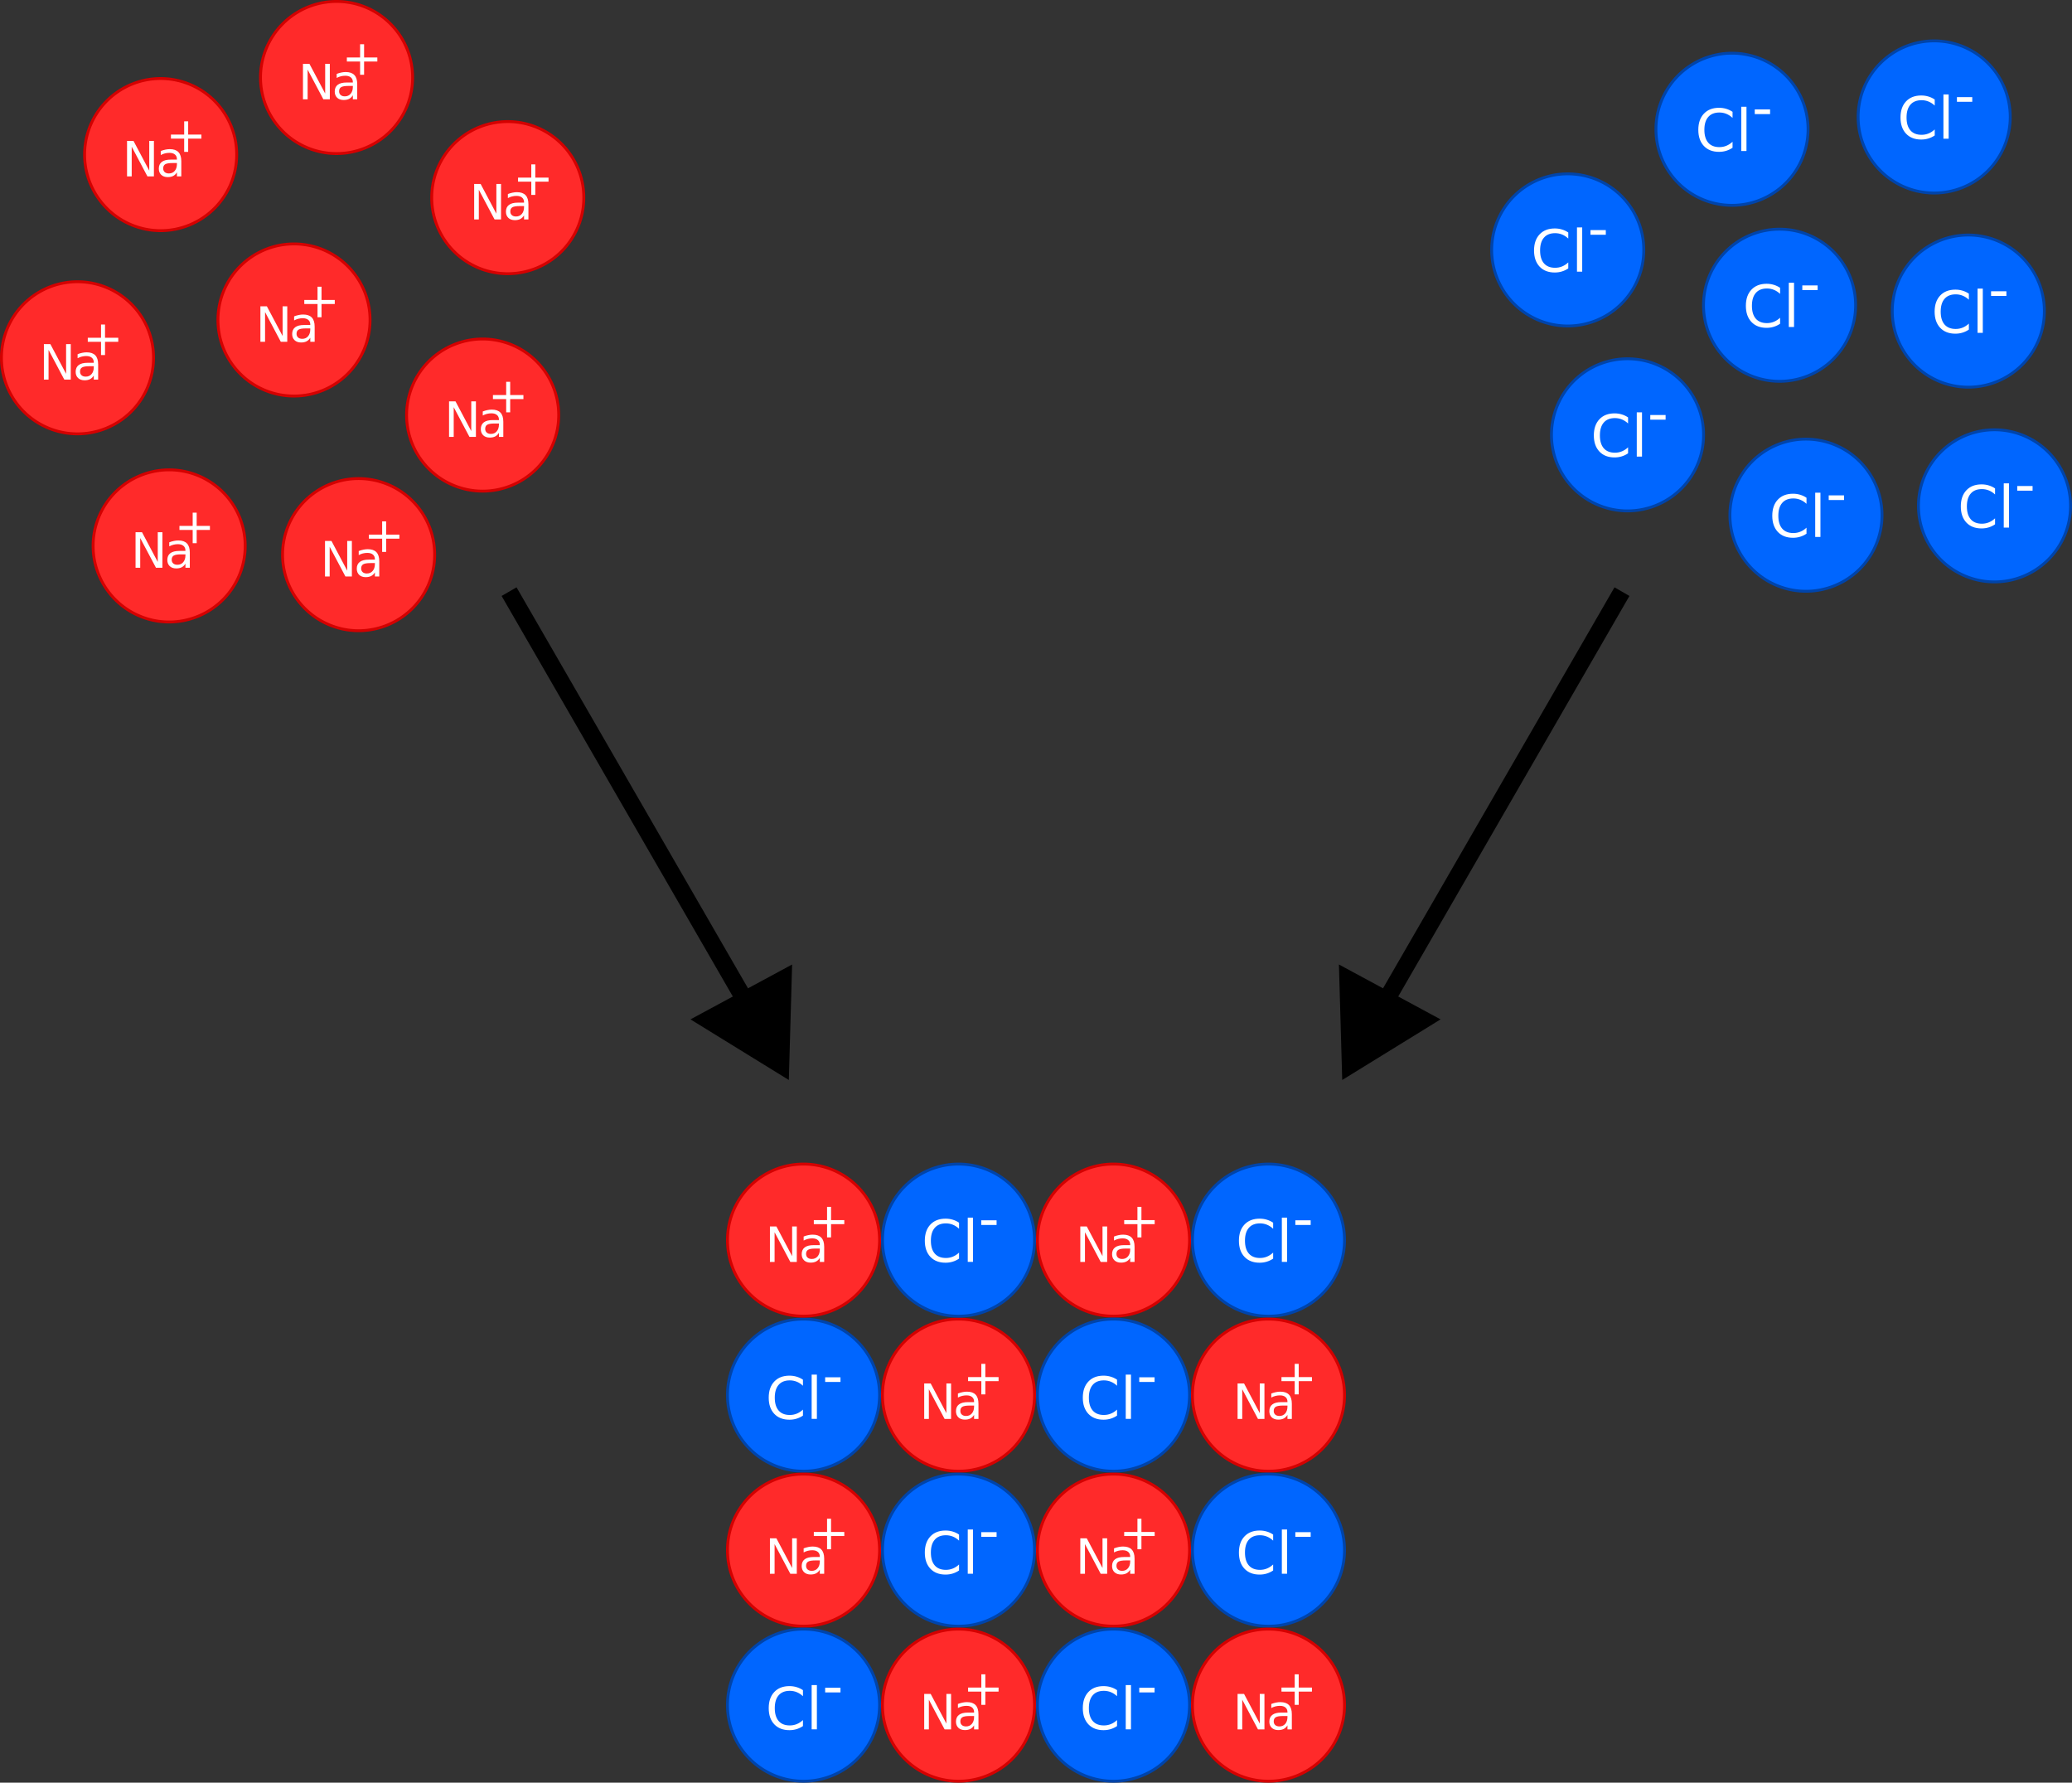 <?xml version="1.0" encoding="UTF-8" standalone="no"?>
<svg
   xmlns:dc="http://purl.org/dc/elements/1.1/"
   xmlns:cc="http://creativecommons.org/ns#"
   xmlns:rdf="http://www.w3.org/1999/02/22-rdf-syntax-ns#"
   xmlns:svg="http://www.w3.org/2000/svg"
   xmlns="http://www.w3.org/2000/svg"
   xmlns:sodipodi="http://sodipodi.sourceforge.net/DTD/sodipodi-0.dtd"
   xmlns:inkscape="http://www.inkscape.org/namespaces/inkscape"
   inkscape:version="1.0 (6e3e5246a0, 2020-05-07)"
   sodipodi:docname="sodiumchlorideformationfromions.svg"
   id="svg13492"
   version="1.1"
   viewBox="0 0 720.584 619.871"
   height="619.871mm"
   width="720.584mm">
  <rect x="0" y="0" width="720.584" height="619.871" fill="#333333" stroke="none"/>
  <defs
     id="defs13486" />
  <sodipodi:namedview
     inkscape:snap-global="false"
     fit-margin-bottom="0"
     fit-margin-right="0"
     fit-margin-left="0"
     fit-margin-top="0"
     inkscape:window-maximized="1"
     inkscape:window-y="27"
     inkscape:window-x="0"
     inkscape:window-height="672"
     inkscape:window-width="1366"
     showgrid="false"
     inkscape:document-rotation="0"
     inkscape:current-layer="layer1"
     inkscape:document-units="mm"
     inkscape:cy="779.49903"
     inkscape:cx="1822.334"
     inkscape:zoom="0.24748737"
     inkscape:pageshadow="2"
     inkscape:pageopacity="0.0"
     borderopacity="1.0"
     bordercolor="#666666"
     pagecolor="#ffffff"
     id="base" />
  <g
     transform="translate(775.946,52.422)"
     id="layer1"
     inkscape:groupmode="layer"
     inkscape:label="Layer 1">
    <g
       transform="translate(-595.584,9.113)"
       id="g830">
      <path
         id="circle14469"
         style="fill:#0066ff;stroke:#0044aa;stroke-width:1"
         d="m 287.228,369.687 a 26.45,26.45 0 0 1 -26.45,26.45 26.45,26.45 0 0 1 -26.45,-26.45 26.45,26.45 0 0 1 26.45,-26.45 26.45,26.45 0 0 1 26.45,26.45" />
      <path
         d="m 233.329,369.687 a 26.45,26.45 0 0 1 -26.45,26.45 26.45,26.45 0 0 1 -26.45,-26.45 26.45,26.45 0 0 1 26.45,-26.45 26.45,26.45 0 0 1 26.45,26.45"
         style="fill:#ff2a2a;stroke:#d40000;stroke-width:1"
         id="circle14475" />
      <path
         d="m 179.43,423.587 a 26.45,26.45 0 0 1 -26.45,26.45 26.45,26.45 0 0 1 -26.45,-26.45 26.45,26.45 0 0 1 26.45,-26.45 26.45,26.45 0 0 1 26.45,26.45"
         style="fill:#ff2a2a;stroke:#d40000;stroke-width:1"
         id="circle14523" />
      <path
         id="circle14531"
         style="fill:#0066ff;stroke:#0044aa;stroke-width:1"
         d="m 233.329,423.587 a 26.45,26.45 0 0 1 -26.45,26.45 26.45,26.45 0 0 1 -26.45,-26.45 26.45,26.45 0 0 1 26.45,-26.45 26.45,26.45 0 0 1 26.45,26.45" />
      <path
         d="m 287.228,423.587 a 26.45,26.45 0 0 1 -26.45,26.45 26.45,26.45 0 0 1 -26.45,-26.45 26.45,26.45 0 0 1 26.45,-26.45 26.45,26.45 0 0 1 26.45,26.45"
         style="fill:#ff2a2a;stroke:#d40000;stroke-width:1"
         id="circle14543" />
      <path
         d="M 125.53,423.587 A 26.45,26.45 0 0 1 99.08,450.036 26.45,26.45 0 0 1 72.631,423.587 26.45,26.45 0 0 1 99.08,397.137 26.45,26.45 0 0 1 125.53,423.587"
         style="fill:#0066ff;stroke:#0044aa;stroke-width:1"
         id="circle14565" />
      <path
         id="circle14585"
         style="fill:#0066ff;stroke:#0044aa;stroke-width:1"
         d="m 179.43,477.486 a 26.45,26.45 0 0 1 -26.45,26.45 26.45,26.45 0 0 1 -26.45,-26.45 26.45,26.45 0 0 1 26.45,-26.45 26.45,26.45 0 0 1 26.45,26.45" />
      <path
         d="M 125.53,477.486 A 26.45,26.45 0 0 1 99.08,503.936 26.45,26.45 0 0 1 72.631,477.486 26.45,26.45 0 0 1 99.08,451.036 26.45,26.45 0 0 1 125.53,477.486"
         style="fill:#ff2a2a;stroke:#d40000;stroke-width:1"
         id="circle14591" />
      <path
         id="circle14601"
         style="fill:#0066ff;stroke:#0044aa;stroke-width:1"
         d="m 287.228,477.486 a 26.45,26.45 0 0 1 -26.45,26.45 26.45,26.45 0 0 1 -26.45,-26.45 26.45,26.45 0 0 1 26.45,-26.45 26.45,26.45 0 0 1 26.45,26.45" />
      <path
         d="m 233.329,477.486 a 26.45,26.45 0 0 1 -26.45,26.45 26.45,26.45 0 0 1 -26.45,-26.45 26.45,26.45 0 0 1 26.45,-26.45 26.45,26.45 0 0 1 26.45,26.45"
         style="fill:#ff2a2a;stroke:#d40000;stroke-width:1"
         id="circle14607" />
      <path
         d="m 179.43,531.386 a 26.45,26.45 0 0 1 -26.45,26.45 26.45,26.45 0 0 1 -26.45,-26.45 26.45,26.45 0 0 1 26.45,-26.45 26.45,26.45 0 0 1 26.45,26.45"
         style="fill:#ff2a2a;stroke:#d40000;stroke-width:1"
         id="circle14655" />
      <path
         id="circle14663"
         style="fill:#0066ff;stroke:#0044aa;stroke-width:1"
         d="m 233.329,531.386 a 26.45,26.45 0 0 1 -26.45,26.45 26.45,26.45 0 0 1 -26.45,-26.45 26.45,26.45 0 0 1 26.45,-26.45 26.45,26.45 0 0 1 26.45,26.45" />
      <path
         d="m 287.228,531.386 a 26.45,26.45 0 0 1 -26.45,26.45 26.45,26.45 0 0 1 -26.45,-26.45 26.45,26.45 0 0 1 26.45,-26.45 26.45,26.45 0 0 1 26.45,26.45"
         style="fill:#ff2a2a;stroke:#d40000;stroke-width:1"
         id="circle14675" />
      <path
         d="M 125.53,531.386 A 26.45,26.45 0 0 1 99.08,557.835 26.45,26.45 0 0 1 72.631,531.386 26.45,26.45 0 0 1 99.08,504.936 26.45,26.45 0 0 1 125.53,531.386"
         style="fill:#0066ff;stroke:#0044aa;stroke-width:1"
         id="circle14697" />
      <g
         id="g446">
        <path
           id="circle14459"
           style="fill:#ff2a2a;stroke:#d40000;stroke-width:1"
           d="M 125.53,369.687 A 26.45,26.45 0 0 1 99.08,396.137 26.45,26.45 0 0 1 72.631,369.687 26.45,26.45 0 0 1 99.08,343.237 26.45,26.45 0 0 1 125.53,369.687" />
        <g
           transform="translate(1.853)"
           id="g1411">
          <path
             id="path1398"
             style="font-weight:normal;font-size:16.933px;line-height:1.25;font-family:sans-serif;fill:#ffffff;stroke-width:0.265"
             d="m 85.544,364.929 h 2.249 l 5.474,10.327 v -10.327 h 1.621 v 12.344 h -2.249 l -5.474,-10.327 v 10.327 h -1.621 z" />
          <path
             id="path1400"
             style="font-weight:normal;font-size:16.933px;line-height:1.25;font-family:sans-serif;fill:#ffffff;stroke-width:0.265"
             d="m 101.379,372.619 q -1.844,0 -2.555,0.422 -0.711,0.422 -0.711,1.439 0,0.81 0.529,1.29 0.537,0.471 1.455,0.471 1.265,0 2.026,-0.893 0.769,-0.901 0.769,-2.39 v -0.339 z m 3.034,-0.628 v 5.283 h -1.521 v -1.406 q -0.521,0.843 -1.298,1.248 -0.777,0.397 -1.902,0.397 -1.422,0 -2.265,-0.794 -0.835,-0.802 -0.835,-2.141 0,-1.563 1.042,-2.356 1.05,-0.794 3.125,-0.794 h 2.133 v -0.149 q 0,-1.05 -0.695,-1.621 -0.686,-0.579 -1.935,-0.579 -0.794,0 -1.546,0.19 -0.752,0.19 -1.447,0.571 v -1.406 q 0.835,-0.322 1.621,-0.48 0.785,-0.165 1.53,-0.165 2.009,0 3.001,1.042 0.992,1.042 0.992,3.158 z" />
          <path
             id="path1402"
             style="font-weight:normal;font-size:16.933px;line-height:1.25;font-family:sans-serif;baseline-shift:super;fill:#ffffff;stroke-width:0.265"
             d="m 106.802,358.119 v 4.605 h 4.605 v 1.406 h -4.605 v 4.605 h -1.389 v -4.605 h -4.605 v -1.406 h 4.605 v -4.605 z" />
        </g>
      </g>
      <g
         transform="translate(109.794)"
         id="g1419">
        <path
           id="path1413"
           style="font-weight:normal;font-size:16.933px;line-height:1.25;font-family:sans-serif;fill:#ffffff;stroke-width:0.265"
           d="m 85.544,364.929 h 2.249 l 5.474,10.327 v -10.327 h 1.621 v 12.344 h -2.249 l -5.474,-10.327 v 10.327 h -1.621 z" />
        <path
           id="path1415"
           style="font-weight:normal;font-size:16.933px;line-height:1.25;font-family:sans-serif;fill:#ffffff;stroke-width:0.265"
           d="m 101.379,372.619 q -1.844,0 -2.555,0.422 -0.711,0.422 -0.711,1.439 0,0.81 0.529,1.29 0.537,0.471 1.455,0.471 1.265,0 2.026,-0.893 0.769,-0.901 0.769,-2.39 v -0.339 z m 3.034,-0.628 v 5.283 h -1.521 v -1.406 q -0.521,0.843 -1.298,1.248 -0.777,0.397 -1.902,0.397 -1.422,0 -2.265,-0.794 -0.835,-0.802 -0.835,-2.141 0,-1.563 1.042,-2.356 1.05,-0.794 3.125,-0.794 h 2.133 v -0.149 q 0,-1.05 -0.695,-1.621 -0.686,-0.579 -1.935,-0.579 -0.794,0 -1.546,0.19 -0.752,0.19 -1.447,0.571 v -1.406 q 0.835,-0.322 1.621,-0.48 0.785,-0.165 1.53,-0.165 2.009,0 3.001,1.042 0.992,1.042 0.992,3.158 z" />
        <path
           id="path1417"
           style="font-weight:normal;font-size:16.933px;line-height:1.25;font-family:sans-serif;baseline-shift:super;fill:#ffffff;stroke-width:0.265"
           d="m 106.802,358.119 v 4.605 h 4.605 v 1.406 h -4.605 v 4.605 h -1.389 v -4.605 h -4.605 v -1.406 h 4.605 v -4.605 z" />
      </g>
      <g
         id="g549">
        <path
           d="m 179.43,369.687 a 26.45,26.45 0 0 1 -26.45,26.45 26.45,26.45 0 0 1 -26.45,-26.45 26.45,26.45 0 0 1 26.45,-26.45 26.45,26.45 0 0 1 26.45,26.45"
           style="fill:#0066ff;stroke:#0044aa;stroke-width:1"
           id="circle14453" />
        <g
           transform="matrix(1.196,0,0,1.196,-39.588,-65.843)"
           style="font-size:7.056px;line-height:1.25;font-family:sans-serif;stroke-width:0.265"
           id="text1423"
           aria-label="Cl-">
          <path
             id="path1427"
             style="font-size:16.933px;fill:#ffffff;stroke-width:0.265"
             d="m 161.168,359.086 v 1.761 q -0.843,-0.785 -1.802,-1.174 -0.951,-0.389 -2.026,-0.389 -2.117,0 -3.241,1.298 -1.124,1.29 -1.124,3.737 0,2.439 1.124,3.737 1.124,1.29 3.241,1.29 1.075,0 2.026,-0.389 0.959,-0.389 1.802,-1.174 v 1.745 q -0.876,0.595 -1.86,0.893 -0.976,0.298 -2.067,0.298 -2.803,0 -4.415,-1.712 -1.612,-1.72 -1.612,-4.688 0,-2.977 1.612,-4.688 1.612,-1.72 4.415,-1.72 1.108,0 2.084,0.298 0.984,0.289 1.844,0.876 z" />
          <path
             id="path1429"
             style="font-size:16.933px;fill:#ffffff;stroke-width:0.265"
             d="m 163.698,357.614 h 1.521 v 12.865 h -1.521 z" />
          <path
             id="path1431"
             style="font-size:16.933px;baseline-shift:super;fill:#ffffff"
             d="m 167.625,358.39 h 4.457 v 1.356 h -4.457 z" />
        </g>
      </g>
      <g
         transform="matrix(1.196,0,0,1.196,69.645,-65.843)"
         style="font-size:7.056px;line-height:1.25;font-family:sans-serif;stroke-width:0.265"
         id="g1440"
         aria-label="Cl-">
        <path
           id="path1434"
           style="font-size:16.933px;fill:#ffffff;stroke-width:0.265"
           d="m 161.168,359.086 v 1.761 q -0.843,-0.785 -1.802,-1.174 -0.951,-0.389 -2.026,-0.389 -2.117,0 -3.241,1.298 -1.124,1.29 -1.124,3.737 0,2.439 1.124,3.737 1.124,1.29 3.241,1.29 1.075,0 2.026,-0.389 0.959,-0.389 1.802,-1.174 v 1.745 q -0.876,0.595 -1.86,0.893 -0.976,0.298 -2.067,0.298 -2.803,0 -4.415,-1.712 -1.612,-1.72 -1.612,-4.688 0,-2.977 1.612,-4.688 1.612,-1.72 4.415,-1.72 1.108,0 2.084,0.298 0.984,0.289 1.844,0.876 z" />
        <path
           id="path1436"
           style="font-size:16.933px;fill:#ffffff;stroke-width:0.265"
           d="m 163.698,357.614 h 1.521 v 12.865 h -1.521 z" />
        <path
           id="path1438"
           style="font-size:16.933px;baseline-shift:super;fill:#ffffff"
           d="m 167.625,358.39 h 4.457 v 1.356 h -4.457 z" />
      </g>
      <g
         id="g1554"
         transform="translate(0,-0.37)">
        <g
           id="g1512"
           transform="translate(1.853,108.812)">
          <path
             d="m 85.544,364.929 h 2.249 l 5.474,10.327 v -10.327 h 1.621 v 12.344 h -2.249 l -5.474,-10.327 v 10.327 h -1.621 z"
             style="font-weight:normal;font-size:16.933px;line-height:1.25;font-family:sans-serif;fill:#ffffff;stroke-width:0.265"
             id="path1506" />
          <path
             d="m 101.379,372.619 q -1.844,0 -2.555,0.422 -0.711,0.422 -0.711,1.439 0,0.81 0.529,1.29 0.537,0.471 1.455,0.471 1.265,0 2.026,-0.893 0.769,-0.901 0.769,-2.39 v -0.339 z m 3.034,-0.628 v 5.283 h -1.521 v -1.406 q -0.521,0.843 -1.298,1.248 -0.777,0.397 -1.902,0.397 -1.422,0 -2.265,-0.794 -0.835,-0.802 -0.835,-2.141 0,-1.563 1.042,-2.356 1.05,-0.794 3.125,-0.794 h 2.133 v -0.149 q 0,-1.05 -0.695,-1.621 -0.686,-0.579 -1.935,-0.579 -0.794,0 -1.546,0.19 -0.752,0.19 -1.447,0.571 v -1.406 q 0.835,-0.322 1.621,-0.48 0.785,-0.165 1.53,-0.165 2.009,0 3.001,1.042 0.992,1.042 0.992,3.158 z"
             style="font-weight:normal;font-size:16.933px;line-height:1.25;font-family:sans-serif;fill:#ffffff;stroke-width:0.265"
             id="path1508" />
          <path
             d="m 106.802,358.119 v 4.605 h 4.605 v 1.406 h -4.605 v 4.605 h -1.389 v -4.605 h -4.605 v -1.406 h 4.605 v -4.605 z"
             style="font-weight:normal;font-size:16.933px;line-height:1.25;font-family:sans-serif;baseline-shift:super;fill:#ffffff;stroke-width:0.265"
             id="path1510" />
        </g>
        <g
           transform="translate(109.794,108.812)"
           id="g1520">
          <path
             id="path1514"
             style="font-weight:normal;font-size:16.933px;line-height:1.25;font-family:sans-serif;fill:#ffffff;stroke-width:0.265"
             d="m 85.544,364.929 h 2.249 l 5.474,10.327 v -10.327 h 1.621 v 12.344 h -2.249 l -5.474,-10.327 v 10.327 h -1.621 z" />
          <path
             id="path1516"
             style="font-weight:normal;font-size:16.933px;line-height:1.25;font-family:sans-serif;fill:#ffffff;stroke-width:0.265"
             d="m 101.379,372.619 q -1.844,0 -2.555,0.422 -0.711,0.422 -0.711,1.439 0,0.81 0.529,1.29 0.537,0.471 1.455,0.471 1.265,0 2.026,-0.893 0.769,-0.901 0.769,-2.39 v -0.339 z m 3.034,-0.628 v 5.283 h -1.521 v -1.406 q -0.521,0.843 -1.298,1.248 -0.777,0.397 -1.902,0.397 -1.422,0 -2.265,-0.794 -0.835,-0.802 -0.835,-2.141 0,-1.563 1.042,-2.356 1.05,-0.794 3.125,-0.794 h 2.133 v -0.149 q 0,-1.05 -0.695,-1.621 -0.686,-0.579 -1.935,-0.579 -0.794,0 -1.546,0.19 -0.752,0.19 -1.447,0.571 v -1.406 q 0.835,-0.322 1.621,-0.48 0.785,-0.165 1.53,-0.165 2.009,0 3.001,1.042 0.992,1.042 0.992,3.158 z" />
          <path
             id="path1518"
             style="font-weight:normal;font-size:16.933px;line-height:1.25;font-family:sans-serif;baseline-shift:super;fill:#ffffff;stroke-width:0.265"
             d="m 106.802,358.119 v 4.605 h 4.605 v 1.406 h -4.605 v 4.605 h -1.389 v -4.605 h -4.605 v -1.406 h 4.605 v -4.605 z" />
        </g>
        <g
           aria-label="Cl-"
           id="g1528"
           style="font-size:7.056px;line-height:1.25;font-family:sans-serif;stroke-width:0.265"
           transform="matrix(1.196,0,0,1.196,-39.588,42.969)">
          <path
             d="m 161.168,359.086 v 1.761 q -0.843,-0.785 -1.802,-1.174 -0.951,-0.389 -2.026,-0.389 -2.117,0 -3.241,1.298 -1.124,1.29 -1.124,3.737 0,2.439 1.124,3.737 1.124,1.29 3.241,1.29 1.075,0 2.026,-0.389 0.959,-0.389 1.802,-1.174 v 1.745 q -0.876,0.595 -1.86,0.893 -0.976,0.298 -2.067,0.298 -2.803,0 -4.415,-1.712 -1.612,-1.72 -1.612,-4.688 0,-2.977 1.612,-4.688 1.612,-1.72 4.415,-1.72 1.108,0 2.084,0.298 0.984,0.289 1.844,0.876 z"
             style="font-size:16.933px;fill:#ffffff;stroke-width:0.265"
             id="path1522" />
          <path
             d="m 163.698,357.614 h 1.521 v 12.865 h -1.521 z"
             style="font-size:16.933px;fill:#ffffff;stroke-width:0.265"
             id="path1524" />
          <path
             d="m 167.625,358.39 h 4.457 v 1.356 h -4.457 z"
             style="font-size:16.933px;baseline-shift:super;fill:#ffffff"
             id="path1526" />
        </g>
        <g
           transform="matrix(1.196,0,0,1.196,69.645,42.969)"
           style="font-size:7.056px;line-height:1.25;font-family:sans-serif;stroke-width:0.265"
           id="g1536"
           aria-label="Cl-">
          <path
             id="path1530"
             style="font-size:16.933px;fill:#ffffff;stroke-width:0.265"
             d="m 161.168,359.086 v 1.761 q -0.843,-0.785 -1.802,-1.174 -0.951,-0.389 -2.026,-0.389 -2.117,0 -3.241,1.298 -1.124,1.29 -1.124,3.737 0,2.439 1.124,3.737 1.124,1.29 3.241,1.29 1.075,0 2.026,-0.389 0.959,-0.389 1.802,-1.174 v 1.745 q -0.876,0.595 -1.86,0.893 -0.976,0.298 -2.067,0.298 -2.803,0 -4.415,-1.712 -1.612,-1.72 -1.612,-4.688 0,-2.977 1.612,-4.688 1.612,-1.72 4.415,-1.72 1.108,0 2.084,0.298 0.984,0.289 1.844,0.876 z" />
          <path
             id="path1532"
             style="font-size:16.933px;fill:#ffffff;stroke-width:0.265"
             d="m 163.698,357.614 h 1.521 v 12.865 h -1.521 z" />
          <path
             id="path1534"
             style="font-size:16.933px;baseline-shift:super;fill:#ffffff"
             d="m 167.625,358.39 h 4.457 v 1.356 h -4.457 z" />
        </g>
      </g>
      <g
         id="g1562"
         transform="translate(55.507,54.59)">
        <path
           d="m 85.544,364.929 h 2.249 l 5.474,10.327 v -10.327 h 1.621 v 12.344 h -2.249 l -5.474,-10.327 v 10.327 h -1.621 z"
           style="font-weight:normal;font-size:16.933px;line-height:1.25;font-family:sans-serif;fill:#ffffff;stroke-width:0.265"
           id="path1556" />
        <path
           d="m 101.379,372.619 q -1.844,0 -2.555,0.422 -0.711,0.422 -0.711,1.439 0,0.81 0.529,1.29 0.537,0.471 1.455,0.471 1.265,0 2.026,-0.893 0.769,-0.901 0.769,-2.39 v -0.339 z m 3.034,-0.628 v 5.283 h -1.521 v -1.406 q -0.521,0.843 -1.298,1.248 -0.777,0.397 -1.902,0.397 -1.422,0 -2.265,-0.794 -0.835,-0.802 -0.835,-2.141 0,-1.563 1.042,-2.356 1.05,-0.794 3.125,-0.794 h 2.133 v -0.149 q 0,-1.05 -0.695,-1.621 -0.686,-0.579 -1.935,-0.579 -0.794,0 -1.546,0.19 -0.752,0.19 -1.447,0.571 v -1.406 q 0.835,-0.322 1.621,-0.48 0.785,-0.165 1.53,-0.165 2.009,0 3.001,1.042 0.992,1.042 0.992,3.158 z"
           style="font-weight:normal;font-size:16.933px;line-height:1.25;font-family:sans-serif;fill:#ffffff;stroke-width:0.265"
           id="path1558" />
        <path
           d="m 106.802,358.119 v 4.605 h 4.605 v 1.406 h -4.605 v 4.605 h -1.389 v -4.605 h -4.605 v -1.406 h 4.605 v -4.605 z"
           style="font-weight:normal;font-size:16.933px;line-height:1.25;font-family:sans-serif;baseline-shift:super;fill:#ffffff;stroke-width:0.265"
           id="path1560" />
      </g>
      <g
         transform="matrix(1.196,0,0,1.196,-93.875,-11.253)"
         style="font-size:7.056px;line-height:1.25;font-family:sans-serif;stroke-width:0.265"
         id="g1570"
         aria-label="Cl-">
        <path
           id="path1564"
           style="font-size:16.933px;fill:#ffffff;stroke-width:0.265"
           d="m 161.168,359.086 v 1.761 q -0.843,-0.785 -1.802,-1.174 -0.951,-0.389 -2.026,-0.389 -2.117,0 -3.241,1.298 -1.124,1.29 -1.124,3.737 0,2.439 1.124,3.737 1.124,1.29 3.241,1.29 1.075,0 2.026,-0.389 0.959,-0.389 1.802,-1.174 v 1.745 q -0.876,0.595 -1.86,0.893 -0.976,0.298 -2.067,0.298 -2.803,0 -4.415,-1.712 -1.612,-1.72 -1.612,-4.688 0,-2.977 1.612,-4.688 1.612,-1.72 4.415,-1.72 1.108,0 2.084,0.298 0.984,0.289 1.844,0.876 z" />
        <path
           id="path1566"
           style="font-size:16.933px;fill:#ffffff;stroke-width:0.265"
           d="m 163.698,357.614 h 1.521 v 12.865 h -1.521 z" />
        <path
           id="path1568"
           style="font-size:16.933px;baseline-shift:super;fill:#ffffff"
           d="m 167.625,358.39 h 4.457 v 1.356 h -4.457 z" />
      </g>
      <g
         aria-label="Cl-"
         id="g1578"
         style="font-size:7.056px;line-height:1.25;font-family:sans-serif;stroke-width:0.265"
         transform="matrix(1.196,0,0,1.196,15.358,-11.253)">
        <path
           d="m 161.168,359.086 v 1.761 q -0.843,-0.785 -1.802,-1.174 -0.951,-0.389 -2.026,-0.389 -2.117,0 -3.241,1.298 -1.124,1.29 -1.124,3.737 0,2.439 1.124,3.737 1.124,1.29 3.241,1.29 1.075,0 2.026,-0.389 0.959,-0.389 1.802,-1.174 v 1.745 q -0.876,0.595 -1.86,0.893 -0.976,0.298 -2.067,0.298 -2.803,0 -4.415,-1.712 -1.612,-1.72 -1.612,-4.688 0,-2.977 1.612,-4.688 1.612,-1.72 4.415,-1.72 1.108,0 2.084,0.298 0.984,0.289 1.844,0.876 z"
           style="font-size:16.933px;fill:#ffffff;stroke-width:0.265"
           id="path1572" />
        <path
           d="m 163.698,357.614 h 1.521 v 12.865 h -1.521 z"
           style="font-size:16.933px;fill:#ffffff;stroke-width:0.265"
           id="path1574" />
        <path
           d="m 167.625,358.39 h 4.457 v 1.356 h -4.457 z"
           style="font-size:16.933px;baseline-shift:super;fill:#ffffff"
           id="path1576" />
      </g>
      <g
         id="g1586"
         transform="translate(164.489,54.59)">
        <path
           d="m 85.544,364.929 h 2.249 l 5.474,10.327 v -10.327 h 1.621 v 12.344 h -2.249 l -5.474,-10.327 v 10.327 h -1.621 z"
           style="font-weight:normal;font-size:16.933px;line-height:1.25;font-family:sans-serif;fill:#ffffff;stroke-width:0.265"
           id="path1580" />
        <path
           d="m 101.379,372.619 q -1.844,0 -2.555,0.422 -0.711,0.422 -0.711,1.439 0,0.81 0.529,1.29 0.537,0.471 1.455,0.471 1.265,0 2.026,-0.893 0.769,-0.901 0.769,-2.39 v -0.339 z m 3.034,-0.628 v 5.283 h -1.521 v -1.406 q -0.521,0.843 -1.298,1.248 -0.777,0.397 -1.902,0.397 -1.422,0 -2.265,-0.794 -0.835,-0.802 -0.835,-2.141 0,-1.563 1.042,-2.356 1.05,-0.794 3.125,-0.794 h 2.133 v -0.149 q 0,-1.05 -0.695,-1.621 -0.686,-0.579 -1.935,-0.579 -0.794,0 -1.546,0.19 -0.752,0.19 -1.447,0.571 v -1.406 q 0.835,-0.322 1.621,-0.48 0.785,-0.165 1.53,-0.165 2.009,0 3.001,1.042 0.992,1.042 0.992,3.158 z"
           style="font-weight:normal;font-size:16.933px;line-height:1.25;font-family:sans-serif;fill:#ffffff;stroke-width:0.265"
           id="path1582" />
        <path
           d="m 106.802,358.119 v 4.605 h 4.605 v 1.406 h -4.605 v 4.605 h -1.389 v -4.605 h -4.605 v -1.406 h 4.605 v -4.605 z"
           style="font-weight:normal;font-size:16.933px;line-height:1.25;font-family:sans-serif;baseline-shift:super;fill:#ffffff;stroke-width:0.265"
           id="path1584" />
      </g>
      <g
         transform="translate(55.507,162.544)"
         id="g1594">
        <path
           id="path1588"
           style="font-weight:normal;font-size:16.933px;line-height:1.25;font-family:sans-serif;fill:#ffffff;stroke-width:0.265"
           d="m 85.544,364.929 h 2.249 l 5.474,10.327 v -10.327 h 1.621 v 12.344 h -2.249 l -5.474,-10.327 v 10.327 h -1.621 z" />
        <path
           id="path1590"
           style="font-weight:normal;font-size:16.933px;line-height:1.25;font-family:sans-serif;fill:#ffffff;stroke-width:0.265"
           d="m 101.379,372.619 q -1.844,0 -2.555,0.422 -0.711,0.422 -0.711,1.439 0,0.81 0.529,1.29 0.537,0.471 1.455,0.471 1.265,0 2.026,-0.893 0.769,-0.901 0.769,-2.39 v -0.339 z m 3.034,-0.628 v 5.283 h -1.521 v -1.406 q -0.521,0.843 -1.298,1.248 -0.777,0.397 -1.902,0.397 -1.422,0 -2.265,-0.794 -0.835,-0.802 -0.835,-2.141 0,-1.563 1.042,-2.356 1.05,-0.794 3.125,-0.794 h 2.133 v -0.149 q 0,-1.05 -0.695,-1.621 -0.686,-0.579 -1.935,-0.579 -0.794,0 -1.546,0.19 -0.752,0.19 -1.447,0.571 v -1.406 q 0.835,-0.322 1.621,-0.48 0.785,-0.165 1.53,-0.165 2.009,0 3.001,1.042 0.992,1.042 0.992,3.158 z" />
        <path
           id="path1592"
           style="font-weight:normal;font-size:16.933px;line-height:1.25;font-family:sans-serif;baseline-shift:super;fill:#ffffff;stroke-width:0.265"
           d="m 106.802,358.119 v 4.605 h 4.605 v 1.406 h -4.605 v 4.605 h -1.389 v -4.605 h -4.605 v -1.406 h 4.605 v -4.605 z" />
      </g>
      <g
         aria-label="Cl-"
         id="g1602"
         style="font-size:7.056px;line-height:1.25;font-family:sans-serif;stroke-width:0.265"
         transform="matrix(1.196,0,0,1.196,-93.875,96.701)">
        <path
           d="m 161.168,359.086 v 1.761 q -0.843,-0.785 -1.802,-1.174 -0.951,-0.389 -2.026,-0.389 -2.117,0 -3.241,1.298 -1.124,1.29 -1.124,3.737 0,2.439 1.124,3.737 1.124,1.29 3.241,1.29 1.075,0 2.026,-0.389 0.959,-0.389 1.802,-1.174 v 1.745 q -0.876,0.595 -1.86,0.893 -0.976,0.298 -2.067,0.298 -2.803,0 -4.415,-1.712 -1.612,-1.72 -1.612,-4.688 0,-2.977 1.612,-4.688 1.612,-1.72 4.415,-1.72 1.108,0 2.084,0.298 0.984,0.289 1.844,0.876 z"
           style="font-size:16.933px;fill:#ffffff;stroke-width:0.265"
           id="path1596" />
        <path
           d="m 163.698,357.614 h 1.521 v 12.865 h -1.521 z"
           style="font-size:16.933px;fill:#ffffff;stroke-width:0.265"
           id="path1598" />
        <path
           d="m 167.625,358.39 h 4.457 v 1.356 h -4.457 z"
           style="font-size:16.933px;baseline-shift:super;fill:#ffffff"
           id="path1600" />
      </g>
      <g
         transform="matrix(1.196,0,0,1.196,15.358,96.701)"
         style="font-size:7.056px;line-height:1.25;font-family:sans-serif;stroke-width:0.265"
         id="g1610"
         aria-label="Cl-">
        <path
           id="path1604"
           style="font-size:16.933px;fill:#ffffff;stroke-width:0.265"
           d="m 161.168,359.086 v 1.761 q -0.843,-0.785 -1.802,-1.174 -0.951,-0.389 -2.026,-0.389 -2.117,0 -3.241,1.298 -1.124,1.29 -1.124,3.737 0,2.439 1.124,3.737 1.124,1.29 3.241,1.29 1.075,0 2.026,-0.389 0.959,-0.389 1.802,-1.174 v 1.745 q -0.876,0.595 -1.86,0.893 -0.976,0.298 -2.067,0.298 -2.803,0 -4.415,-1.712 -1.612,-1.72 -1.612,-4.688 0,-2.977 1.612,-4.688 1.612,-1.72 4.415,-1.72 1.108,0 2.084,0.298 0.984,0.289 1.844,0.876 z" />
        <path
           id="path1606"
           style="font-size:16.933px;fill:#ffffff;stroke-width:0.265"
           d="m 163.698,357.614 h 1.521 v 12.865 h -1.521 z" />
        <path
           id="path1608"
           style="font-size:16.933px;baseline-shift:super;fill:#ffffff"
           d="m 167.625,358.39 h 4.457 v 1.356 h -4.457 z" />
      </g>
      <g
         transform="translate(164.489,162.544)"
         id="g1618">
        <path
           id="path1612"
           style="font-weight:normal;font-size:16.933px;line-height:1.25;font-family:sans-serif;fill:#ffffff;stroke-width:0.265"
           d="m 85.544,364.929 h 2.249 l 5.474,10.327 v -10.327 h 1.621 v 12.344 h -2.249 l -5.474,-10.327 v 10.327 h -1.621 z" />
        <path
           id="path1614"
           style="font-weight:normal;font-size:16.933px;line-height:1.25;font-family:sans-serif;fill:#ffffff;stroke-width:0.265"
           d="m 101.379,372.619 q -1.844,0 -2.555,0.422 -0.711,0.422 -0.711,1.439 0,0.81 0.529,1.29 0.537,0.471 1.455,0.471 1.265,0 2.026,-0.893 0.769,-0.901 0.769,-2.39 v -0.339 z m 3.034,-0.628 v 5.283 h -1.521 v -1.406 q -0.521,0.843 -1.298,1.248 -0.777,0.397 -1.902,0.397 -1.422,0 -2.265,-0.794 -0.835,-0.802 -0.835,-2.141 0,-1.563 1.042,-2.356 1.05,-0.794 3.125,-0.794 h 2.133 v -0.149 q 0,-1.05 -0.695,-1.621 -0.686,-0.579 -1.935,-0.579 -0.794,0 -1.546,0.19 -0.752,0.19 -1.447,0.571 v -1.406 q 0.835,-0.322 1.621,-0.48 0.785,-0.165 1.53,-0.165 2.009,0 3.001,1.042 0.992,1.042 0.992,3.158 z" />
        <path
           id="path1616"
           style="font-weight:normal;font-size:16.933px;line-height:1.25;font-family:sans-serif;baseline-shift:super;fill:#ffffff;stroke-width:0.265"
           d="m 106.802,358.119 v 4.605 h 4.605 v 1.406 h -4.605 v 4.605 h -1.389 v -4.605 h -4.605 v -1.406 h 4.605 v -4.605 z" />
      </g>
    </g>
    <g
       transform="translate(38.507)"
       id="g930">
      <g
         id="g695"
         transform="translate(-629.79,-62.567)">
        <g
           transform="translate(-181.5,-248.277)"
           id="g458">
          <path
             id="path448"
             style="fill:#ff2a2a;stroke:#d40000;stroke-width:1"
             d="M 125.53,369.687 A 26.45,26.45 0 0 1 99.08,396.137 26.45,26.45 0 0 1 72.631,369.687 26.45,26.45 0 0 1 99.08,343.237 26.45,26.45 0 0 1 125.53,369.687" />
          <g
             transform="translate(1.853)"
             id="g456">
            <path
               id="path450"
               style="font-weight:normal;font-size:16.933px;line-height:1.25;font-family:sans-serif;fill:#ffffff;stroke-width:0.265"
               d="m 85.544,364.929 h 2.249 l 5.474,10.327 v -10.327 h 1.621 v 12.344 h -2.249 l -5.474,-10.327 v 10.327 h -1.621 z" />
            <path
               id="path452"
               style="font-weight:normal;font-size:16.933px;line-height:1.25;font-family:sans-serif;fill:#ffffff;stroke-width:0.265"
               d="m 101.379,372.619 q -1.844,0 -2.555,0.422 -0.711,0.422 -0.711,1.439 0,0.81 0.529,1.29 0.537,0.471 1.455,0.471 1.265,0 2.026,-0.893 0.769,-0.901 0.769,-2.39 v -0.339 z m 3.034,-0.628 v 5.283 h -1.521 v -1.406 q -0.521,0.843 -1.298,1.248 -0.777,0.397 -1.902,0.397 -1.422,0 -2.265,-0.794 -0.835,-0.802 -0.835,-2.141 0,-1.563 1.042,-2.356 1.05,-0.794 3.125,-0.794 h 2.133 v -0.149 q 0,-1.05 -0.695,-1.621 -0.686,-0.579 -1.935,-0.579 -0.794,0 -1.546,0.19 -0.752,0.19 -1.447,0.571 v -1.406 q 0.835,-0.322 1.621,-0.48 0.785,-0.165 1.53,-0.165 2.009,0 3.001,1.042 0.992,1.042 0.992,3.158 z" />
            <path
               id="path454"
               style="font-weight:normal;font-size:16.933px;line-height:1.25;font-family:sans-serif;baseline-shift:super;fill:#ffffff;stroke-width:0.265"
               d="m 106.802,358.119 v 4.605 h 4.605 v 1.406 h -4.605 v 4.605 h -1.389 v -4.605 h -4.605 v -1.406 h 4.605 v -4.605 z" />
          </g>
        </g>
        <g
           id="g470"
           transform="translate(-115.892,-215.212)">
          <path
             d="M 125.53,369.687 A 26.45,26.45 0 0 1 99.08,396.137 26.45,26.45 0 0 1 72.631,369.687 26.45,26.45 0 0 1 99.08,343.237 26.45,26.45 0 0 1 125.53,369.687"
             style="fill:#ff2a2a;stroke:#d40000;stroke-width:1"
             id="path460" />
          <g
             id="g468"
             transform="translate(1.853)">
            <path
               d="m 85.544,364.929 h 2.249 l 5.474,10.327 v -10.327 h 1.621 v 12.344 h -2.249 l -5.474,-10.327 v 10.327 h -1.621 z"
               style="font-weight:normal;font-size:16.933px;line-height:1.25;font-family:sans-serif;fill:#ffffff;stroke-width:0.265"
               id="path462" />
            <path
               d="m 101.379,372.619 q -1.844,0 -2.555,0.422 -0.711,0.422 -0.711,1.439 0,0.81 0.529,1.29 0.537,0.471 1.455,0.471 1.265,0 2.026,-0.893 0.769,-0.901 0.769,-2.39 v -0.339 z m 3.034,-0.628 v 5.283 h -1.521 v -1.406 q -0.521,0.843 -1.298,1.248 -0.777,0.397 -1.902,0.397 -1.422,0 -2.265,-0.794 -0.835,-0.802 -0.835,-2.141 0,-1.563 1.042,-2.356 1.05,-0.794 3.125,-0.794 h 2.133 v -0.149 q 0,-1.05 -0.695,-1.621 -0.686,-0.579 -1.935,-0.579 -0.794,0 -1.546,0.19 -0.752,0.19 -1.447,0.571 v -1.406 q 0.835,-0.322 1.621,-0.48 0.785,-0.165 1.53,-0.165 2.009,0 3.001,1.042 0.992,1.042 0.992,3.158 z"
               style="font-weight:normal;font-size:16.933px;line-height:1.25;font-family:sans-serif;fill:#ffffff;stroke-width:0.265"
               id="path464" />
            <path
               d="m 106.802,358.119 v 4.605 h 4.605 v 1.406 h -4.605 v 4.605 h -1.389 v -4.605 h -4.605 v -1.406 h 4.605 v -4.605 z"
               style="font-weight:normal;font-size:16.933px;line-height:1.25;font-family:sans-serif;baseline-shift:super;fill:#ffffff;stroke-width:0.265"
               id="path466" />
          </g>
        </g>
        <g
           transform="translate(-224.919,-169.712)"
           id="g482">
          <path
             id="path472"
             style="fill:#ff2a2a;stroke:#d40000;stroke-width:1"
             d="M 125.53,369.687 A 26.45,26.45 0 0 1 99.08,396.137 26.45,26.45 0 0 1 72.631,369.687 26.45,26.45 0 0 1 99.08,343.237 26.45,26.45 0 0 1 125.53,369.687" />
          <g
             transform="translate(1.853)"
             id="g480">
            <path
               id="path474"
               style="font-weight:normal;font-size:16.933px;line-height:1.25;font-family:sans-serif;fill:#ffffff;stroke-width:0.265"
               d="m 85.544,364.929 h 2.249 l 5.474,10.327 v -10.327 h 1.621 v 12.344 h -2.249 l -5.474,-10.327 v 10.327 h -1.621 z" />
            <path
               id="path476"
               style="font-weight:normal;font-size:16.933px;line-height:1.25;font-family:sans-serif;fill:#ffffff;stroke-width:0.265"
               d="m 101.379,372.619 q -1.844,0 -2.555,0.422 -0.711,0.422 -0.711,1.439 0,0.81 0.529,1.29 0.537,0.471 1.455,0.471 1.265,0 2.026,-0.893 0.769,-0.901 0.769,-2.39 v -0.339 z m 3.034,-0.628 v 5.283 h -1.521 v -1.406 q -0.521,0.843 -1.298,1.248 -0.777,0.397 -1.902,0.397 -1.422,0 -2.265,-0.794 -0.835,-0.802 -0.835,-2.141 0,-1.563 1.042,-2.356 1.05,-0.794 3.125,-0.794 h 2.133 v -0.149 q 0,-1.05 -0.695,-1.621 -0.686,-0.579 -1.935,-0.579 -0.794,0 -1.546,0.19 -0.752,0.19 -1.447,0.571 v -1.406 q 0.835,-0.322 1.621,-0.48 0.785,-0.165 1.53,-0.165 2.009,0 3.001,1.042 0.992,1.042 0.992,3.158 z" />
            <path
               id="path478"
               style="font-weight:normal;font-size:16.933px;line-height:1.25;font-family:sans-serif;baseline-shift:super;fill:#ffffff;stroke-width:0.265"
               d="m 106.802,358.119 v 4.605 h 4.605 v 1.406 h -4.605 v 4.605 h -1.389 v -4.605 h -4.605 v -1.406 h 4.605 v -4.605 z" />
          </g>
        </g>
        <g
           id="g494"
           transform="translate(-256.794,-235.13)">
          <path
             d="M 125.53,369.687 A 26.45,26.45 0 0 1 99.08,396.137 26.45,26.45 0 0 1 72.631,369.687 26.45,26.45 0 0 1 99.08,343.237 26.45,26.45 0 0 1 125.53,369.687"
             style="fill:#ff2a2a;stroke:#d40000;stroke-width:1"
             id="path484" />
          <g
             id="g492"
             transform="translate(1.853)">
            <path
               d="m 85.544,364.929 h 2.249 l 5.474,10.327 v -10.327 h 1.621 v 12.344 h -2.249 l -5.474,-10.327 v 10.327 h -1.621 z"
               style="font-weight:normal;font-size:16.933px;line-height:1.25;font-family:sans-serif;fill:#ffffff;stroke-width:0.265"
               id="path486" />
            <path
               d="m 101.379,372.619 q -1.844,0 -2.555,0.422 -0.711,0.422 -0.711,1.439 0,0.81 0.529,1.29 0.537,0.471 1.455,0.471 1.265,0 2.026,-0.893 0.769,-0.901 0.769,-2.39 v -0.339 z m 3.034,-0.628 v 5.283 h -1.521 v -1.406 q -0.521,0.843 -1.298,1.248 -0.777,0.397 -1.902,0.397 -1.422,0 -2.265,-0.794 -0.835,-0.802 -0.835,-2.141 0,-1.563 1.042,-2.356 1.05,-0.794 3.125,-0.794 h 2.133 v -0.149 q 0,-1.05 -0.695,-1.621 -0.686,-0.579 -1.935,-0.579 -0.794,0 -1.546,0.19 -0.752,0.19 -1.447,0.571 v -1.406 q 0.835,-0.322 1.621,-0.48 0.785,-0.165 1.53,-0.165 2.009,0 3.001,1.042 0.992,1.042 0.992,3.158 z"
               style="font-weight:normal;font-size:16.933px;line-height:1.25;font-family:sans-serif;fill:#ffffff;stroke-width:0.265"
               id="path488" />
            <path
               d="m 106.802,358.119 v 4.605 h 4.605 v 1.406 h -4.605 v 4.605 h -1.389 v -4.605 h -4.605 v -1.406 h 4.605 v -4.605 z"
               style="font-weight:normal;font-size:16.933px;line-height:1.25;font-family:sans-serif;baseline-shift:super;fill:#ffffff;stroke-width:0.265"
               id="path490" />
          </g>
        </g>
        <g
           transform="translate(-227.876,-305.783)"
           id="g506">
          <path
             id="path496"
             style="fill:#ff2a2a;stroke:#d40000;stroke-width:1"
             d="M 125.53,369.687 A 26.45,26.45 0 0 1 99.08,396.137 26.45,26.45 0 0 1 72.631,369.687 26.45,26.45 0 0 1 99.08,343.237 26.45,26.45 0 0 1 125.53,369.687" />
          <g
             transform="translate(1.853)"
             id="g504">
            <path
               id="path498"
               style="font-weight:normal;font-size:16.933px;line-height:1.25;font-family:sans-serif;fill:#ffffff;stroke-width:0.265"
               d="m 85.544,364.929 h 2.249 l 5.474,10.327 v -10.327 h 1.621 v 12.344 h -2.249 l -5.474,-10.327 v 10.327 h -1.621 z" />
            <path
               id="path500"
               style="font-weight:normal;font-size:16.933px;line-height:1.25;font-family:sans-serif;fill:#ffffff;stroke-width:0.265"
               d="m 101.379,372.619 q -1.844,0 -2.555,0.422 -0.711,0.422 -0.711,1.439 0,0.81 0.529,1.29 0.537,0.471 1.455,0.471 1.265,0 2.026,-0.893 0.769,-0.901 0.769,-2.39 v -0.339 z m 3.034,-0.628 v 5.283 h -1.521 v -1.406 q -0.521,0.843 -1.298,1.248 -0.777,0.397 -1.902,0.397 -1.422,0 -2.265,-0.794 -0.835,-0.802 -0.835,-2.141 0,-1.563 1.042,-2.356 1.05,-0.794 3.125,-0.794 h 2.133 v -0.149 q 0,-1.05 -0.695,-1.621 -0.686,-0.579 -1.935,-0.579 -0.794,0 -1.546,0.19 -0.752,0.19 -1.447,0.571 v -1.406 q 0.835,-0.322 1.621,-0.48 0.785,-0.165 1.53,-0.165 2.009,0 3.001,1.042 0.992,1.042 0.992,3.158 z" />
            <path
               id="path502"
               style="font-weight:normal;font-size:16.933px;line-height:1.25;font-family:sans-serif;baseline-shift:super;fill:#ffffff;stroke-width:0.265"
               d="m 106.802,358.119 v 4.605 h 4.605 v 1.406 h -4.605 v 4.605 h -1.389 v -4.605 h -4.605 v -1.406 h 4.605 v -4.605 z" />
          </g>
        </g>
        <g
           id="g518"
           transform="translate(-107.158,-290.816)">
          <path
             d="M 125.53,369.687 A 26.45,26.45 0 0 1 99.08,396.137 26.45,26.45 0 0 1 72.631,369.687 26.45,26.45 0 0 1 99.08,343.237 26.45,26.45 0 0 1 125.53,369.687"
             style="fill:#ff2a2a;stroke:#d40000;stroke-width:1"
             id="path508" />
          <g
             id="g516"
             transform="translate(1.853)">
            <path
               d="m 85.544,364.929 h 2.249 l 5.474,10.327 v -10.327 h 1.621 v 12.344 h -2.249 l -5.474,-10.327 v 10.327 h -1.621 z"
               style="font-weight:normal;font-size:16.933px;line-height:1.25;font-family:sans-serif;fill:#ffffff;stroke-width:0.265"
               id="path510" />
            <path
               d="m 101.379,372.619 q -1.844,0 -2.555,0.422 -0.711,0.422 -0.711,1.439 0,0.81 0.529,1.29 0.537,0.471 1.455,0.471 1.265,0 2.026,-0.893 0.769,-0.901 0.769,-2.39 v -0.339 z m 3.034,-0.628 v 5.283 h -1.521 v -1.406 q -0.521,0.843 -1.298,1.248 -0.777,0.397 -1.902,0.397 -1.422,0 -2.265,-0.794 -0.835,-0.802 -0.835,-2.141 0,-1.563 1.042,-2.356 1.05,-0.794 3.125,-0.794 h 2.133 v -0.149 q 0,-1.05 -0.695,-1.621 -0.686,-0.579 -1.935,-0.579 -0.794,0 -1.546,0.19 -0.752,0.19 -1.447,0.571 v -1.406 q 0.835,-0.322 1.621,-0.48 0.785,-0.165 1.53,-0.165 2.009,0 3.001,1.042 0.992,1.042 0.992,3.158 z"
               style="font-weight:normal;font-size:16.933px;line-height:1.25;font-family:sans-serif;fill:#ffffff;stroke-width:0.265"
               id="path512" />
            <path
               d="m 106.802,358.119 v 4.605 h 4.605 v 1.406 h -4.605 v 4.605 h -1.389 v -4.605 h -4.605 v -1.406 h 4.605 v -4.605 z"
               style="font-weight:normal;font-size:16.933px;line-height:1.25;font-family:sans-serif;baseline-shift:super;fill:#ffffff;stroke-width:0.265"
               id="path514" />
          </g>
        </g>
        <g
           transform="translate(-166.696,-332.593)"
           id="g530">
          <path
             id="path520"
             style="fill:#ff2a2a;stroke:#d40000;stroke-width:1"
             d="M 125.53,369.687 A 26.45,26.45 0 0 1 99.08,396.137 26.45,26.45 0 0 1 72.631,369.687 26.45,26.45 0 0 1 99.08,343.237 26.45,26.45 0 0 1 125.53,369.687" />
          <g
             transform="translate(1.853)"
             id="g528">
            <path
               id="path522"
               style="font-weight:normal;font-size:16.933px;line-height:1.25;font-family:sans-serif;fill:#ffffff;stroke-width:0.265"
               d="m 85.544,364.929 h 2.249 l 5.474,10.327 v -10.327 h 1.621 v 12.344 h -2.249 l -5.474,-10.327 v 10.327 h -1.621 z" />
            <path
               id="path524"
               style="font-weight:normal;font-size:16.933px;line-height:1.25;font-family:sans-serif;fill:#ffffff;stroke-width:0.265"
               d="m 101.379,372.619 q -1.844,0 -2.555,0.422 -0.711,0.422 -0.711,1.439 0,0.81 0.529,1.29 0.537,0.471 1.455,0.471 1.265,0 2.026,-0.893 0.769,-0.901 0.769,-2.39 v -0.339 z m 3.034,-0.628 v 5.283 h -1.521 v -1.406 q -0.521,0.843 -1.298,1.248 -0.777,0.397 -1.902,0.397 -1.422,0 -2.265,-0.794 -0.835,-0.802 -0.835,-2.141 0,-1.563 1.042,-2.356 1.05,-0.794 3.125,-0.794 h 2.133 v -0.149 q 0,-1.05 -0.695,-1.621 -0.686,-0.579 -1.935,-0.579 -0.794,0 -1.546,0.19 -0.752,0.19 -1.447,0.571 v -1.406 q 0.835,-0.322 1.621,-0.48 0.785,-0.165 1.53,-0.165 2.009,0 3.001,1.042 0.992,1.042 0.992,3.158 z" />
            <path
               id="path526"
               style="font-weight:normal;font-size:16.933px;line-height:1.25;font-family:sans-serif;baseline-shift:super;fill:#ffffff;stroke-width:0.265"
               d="m 106.802,358.119 v 4.605 h 4.605 v 1.406 h -4.605 v 4.605 h -1.389 v -4.605 h -4.605 v -1.406 h 4.605 v -4.605 z" />
          </g>
        </g>
        <g
           id="g542"
           transform="translate(-159.03,-166.677)">
          <path
             d="M 125.53,369.687 A 26.45,26.45 0 0 1 99.08,396.137 26.45,26.45 0 0 1 72.631,369.687 26.45,26.45 0 0 1 99.08,343.237 26.45,26.45 0 0 1 125.53,369.687"
             style="fill:#ff2a2a;stroke:#d40000;stroke-width:1"
             id="path532" />
          <g
             id="g540"
             transform="translate(1.853)">
            <path
               d="m 85.544,364.929 h 2.249 l 5.474,10.327 v -10.327 h 1.621 v 12.344 h -2.249 l -5.474,-10.327 v 10.327 h -1.621 z"
               style="font-weight:normal;font-size:16.933px;line-height:1.25;font-family:sans-serif;fill:#ffffff;stroke-width:0.265"
               id="path534" />
            <path
               d="m 101.379,372.619 q -1.844,0 -2.555,0.422 -0.711,0.422 -0.711,1.439 0,0.81 0.529,1.29 0.537,0.471 1.455,0.471 1.265,0 2.026,-0.893 0.769,-0.901 0.769,-2.39 v -0.339 z m 3.034,-0.628 v 5.283 h -1.521 v -1.406 q -0.521,0.843 -1.298,1.248 -0.777,0.397 -1.902,0.397 -1.422,0 -2.265,-0.794 -0.835,-0.802 -0.835,-2.141 0,-1.563 1.042,-2.356 1.05,-0.794 3.125,-0.794 h 2.133 v -0.149 q 0,-1.05 -0.695,-1.621 -0.686,-0.579 -1.935,-0.579 -0.794,0 -1.546,0.19 -0.752,0.19 -1.447,0.571 v -1.406 q 0.835,-0.322 1.621,-0.48 0.785,-0.165 1.53,-0.165 2.009,0 3.001,1.042 0.992,1.042 0.992,3.158 z"
               style="font-weight:normal;font-size:16.933px;line-height:1.25;font-family:sans-serif;fill:#ffffff;stroke-width:0.265"
               id="path536" />
            <path
               d="m 106.802,358.119 v 4.605 h 4.605 v 1.406 h -4.605 v 4.605 h -1.389 v -4.605 h -4.605 v -1.406 h 4.605 v -4.605 z"
               style="font-weight:normal;font-size:16.933px;line-height:1.25;font-family:sans-serif;baseline-shift:super;fill:#ffffff;stroke-width:0.265"
               id="path538" />
          </g>
        </g>
      </g>
      <g
         id="g745"
         transform="translate(-576.733,-20.648)">
        <g
           transform="translate(175.31,-250.256)"
           id="g561">
          <path
             d="m 179.43,369.687 a 26.45,26.45 0 0 1 -26.45,26.45 26.45,26.45 0 0 1 -26.45,-26.45 26.45,26.45 0 0 1 26.45,-26.45 26.45,26.45 0 0 1 26.45,26.45"
             style="fill:#0066ff;stroke:#0044aa;stroke-width:1"
             id="path551" />
          <g
             transform="matrix(1.196,0,0,1.196,-39.588,-65.843)"
             style="font-size:7.056px;line-height:1.25;font-family:sans-serif;stroke-width:0.265"
             id="g559"
             aria-label="Cl-">
            <path
               id="path553"
               style="font-size:16.933px;fill:#ffffff;stroke-width:0.265"
               d="m 161.168,359.086 v 1.761 q -0.843,-0.785 -1.802,-1.174 -0.951,-0.389 -2.026,-0.389 -2.117,0 -3.241,1.298 -1.124,1.29 -1.124,3.737 0,2.439 1.124,3.737 1.124,1.29 3.241,1.29 1.075,0 2.026,-0.389 0.959,-0.389 1.802,-1.174 v 1.745 q -0.876,0.595 -1.86,0.893 -0.976,0.298 -2.067,0.298 -2.803,0 -4.415,-1.712 -1.612,-1.72 -1.612,-4.688 0,-2.977 1.612,-4.688 1.612,-1.72 4.415,-1.72 1.108,0 2.084,0.298 0.984,0.289 1.844,0.876 z" />
            <path
               id="path555"
               style="font-size:16.933px;fill:#ffffff;stroke-width:0.265"
               d="m 163.698,357.614 h 1.521 v 12.865 h -1.521 z" />
            <path
               id="path557"
               style="font-size:16.933px;baseline-shift:super;fill:#ffffff"
               d="m 167.625,358.39 h 4.457 v 1.356 h -4.457 z" />
          </g>
        </g>
        <g
           id="g573"
           transform="translate(237.364,-222.315)">
          <path
             id="path563"
             style="fill:#0066ff;stroke:#0044aa;stroke-width:1"
             d="m 179.43,369.687 a 26.45,26.45 0 0 1 -26.45,26.45 26.45,26.45 0 0 1 -26.45,-26.45 26.45,26.45 0 0 1 26.45,-26.45 26.45,26.45 0 0 1 26.45,26.45" />
          <g
             aria-label="Cl-"
             id="g571"
             style="font-size:7.056px;line-height:1.25;font-family:sans-serif;stroke-width:0.265"
             transform="matrix(1.196,0,0,1.196,-39.588,-65.843)">
            <path
               d="m 161.168,359.086 v 1.761 q -0.843,-0.785 -1.802,-1.174 -0.951,-0.389 -2.026,-0.389 -2.117,0 -3.241,1.298 -1.124,1.29 -1.124,3.737 0,2.439 1.124,3.737 1.124,1.29 3.241,1.29 1.075,0 2.026,-0.389 0.959,-0.389 1.802,-1.174 v 1.745 q -0.876,0.595 -1.86,0.893 -0.976,0.298 -2.067,0.298 -2.803,0 -4.415,-1.712 -1.612,-1.72 -1.612,-4.688 0,-2.977 1.612,-4.688 1.612,-1.72 4.415,-1.72 1.108,0 2.084,0.298 0.984,0.289 1.844,0.876 z"
               style="font-size:16.933px;fill:#ffffff;stroke-width:0.265"
               id="path565" />
            <path
               d="m 163.698,357.614 h 1.521 v 12.865 h -1.521 z"
               style="font-size:16.933px;fill:#ffffff;stroke-width:0.265"
               id="path567" />
            <path
               d="m 167.625,358.39 h 4.457 v 1.356 h -4.457 z"
               style="font-size:16.933px;baseline-shift:super;fill:#ffffff"
               id="path569" />
          </g>
        </g>
        <g
           transform="translate(293.828,-293.284)"
           id="g585">
          <path
             d="m 179.43,369.687 a 26.45,26.45 0 0 1 -26.45,26.45 26.45,26.45 0 0 1 -26.45,-26.45 26.45,26.45 0 0 1 26.45,-26.45 26.45,26.45 0 0 1 26.45,26.45"
             style="fill:#0066ff;stroke:#0044aa;stroke-width:1"
             id="path575" />
          <g
             transform="matrix(1.196,0,0,1.196,-39.588,-65.843)"
             style="font-size:7.056px;line-height:1.25;font-family:sans-serif;stroke-width:0.265"
             id="g583"
             aria-label="Cl-">
            <path
               id="path577"
               style="font-size:16.933px;fill:#ffffff;stroke-width:0.265"
               d="m 161.168,359.086 v 1.761 q -0.843,-0.785 -1.802,-1.174 -0.951,-0.389 -2.026,-0.389 -2.117,0 -3.241,1.298 -1.124,1.29 -1.124,3.737 0,2.439 1.124,3.737 1.124,1.29 3.241,1.29 1.075,0 2.026,-0.389 0.959,-0.389 1.802,-1.174 v 1.745 q -0.876,0.595 -1.86,0.893 -0.976,0.298 -2.067,0.298 -2.803,0 -4.415,-1.712 -1.612,-1.72 -1.612,-4.688 0,-2.977 1.612,-4.688 1.612,-1.72 4.415,-1.72 1.108,0 2.084,0.298 0.984,0.289 1.844,0.876 z" />
            <path
               id="path579"
               style="font-size:16.933px;fill:#ffffff;stroke-width:0.265"
               d="m 163.698,357.614 h 1.521 v 12.865 h -1.521 z" />
            <path
               id="path581"
               style="font-size:16.933px;baseline-shift:super;fill:#ffffff"
               d="m 167.625,358.39 h 4.457 v 1.356 h -4.457 z" />
          </g>
        </g>
        <g
           id="g597"
           transform="translate(228.181,-295.319)">
          <path
             id="path587"
             style="fill:#0066ff;stroke:#0044aa;stroke-width:1"
             d="m 179.43,369.687 a 26.45,26.45 0 0 1 -26.45,26.45 26.45,26.45 0 0 1 -26.45,-26.45 26.45,26.45 0 0 1 26.45,-26.45 26.45,26.45 0 0 1 26.45,26.45" />
          <g
             aria-label="Cl-"
             id="g595"
             style="font-size:7.056px;line-height:1.25;font-family:sans-serif;stroke-width:0.265"
             transform="matrix(1.196,0,0,1.196,-39.588,-65.843)">
            <path
               d="m 161.168,359.086 v 1.761 q -0.843,-0.785 -1.802,-1.174 -0.951,-0.389 -2.026,-0.389 -2.117,0 -3.241,1.298 -1.124,1.29 -1.124,3.737 0,2.439 1.124,3.737 1.124,1.29 3.241,1.29 1.075,0 2.026,-0.389 0.959,-0.389 1.802,-1.174 v 1.745 q -0.876,0.595 -1.86,0.893 -0.976,0.298 -2.067,0.298 -2.803,0 -4.415,-1.712 -1.612,-1.72 -1.612,-4.688 0,-2.977 1.612,-4.688 1.612,-1.72 4.415,-1.72 1.108,0 2.084,0.298 0.984,0.289 1.844,0.876 z"
               style="font-size:16.933px;fill:#ffffff;stroke-width:0.265"
               id="path589" />
            <path
               d="m 163.698,357.614 h 1.521 v 12.865 h -1.521 z"
               style="font-size:16.933px;fill:#ffffff;stroke-width:0.265"
               id="path591" />
            <path
               d="m 167.625,358.39 h 4.457 v 1.356 h -4.457 z"
               style="font-size:16.933px;baseline-shift:super;fill:#ffffff"
               id="path593" />
          </g>
        </g>
        <g
           transform="translate(154.513,-314.557)"
           id="g609">
          <path
             d="m 179.43,369.687 a 26.45,26.45 0 0 1 -26.45,26.45 26.45,26.45 0 0 1 -26.45,-26.45 26.45,26.45 0 0 1 26.45,-26.45 26.45,26.45 0 0 1 26.45,26.45"
             style="fill:#0066ff;stroke:#0044aa;stroke-width:1"
             id="path599" />
          <g
             transform="matrix(1.196,0,0,1.196,-39.588,-65.843)"
             style="font-size:7.056px;line-height:1.25;font-family:sans-serif;stroke-width:0.265"
             id="g607"
             aria-label="Cl-">
            <path
               id="path601"
               style="font-size:16.933px;fill:#ffffff;stroke-width:0.265"
               d="m 161.168,359.086 v 1.761 q -0.843,-0.785 -1.802,-1.174 -0.951,-0.389 -2.026,-0.389 -2.117,0 -3.241,1.298 -1.124,1.29 -1.124,3.737 0,2.439 1.124,3.737 1.124,1.29 3.241,1.29 1.075,0 2.026,-0.389 0.959,-0.389 1.802,-1.174 v 1.745 q -0.876,0.595 -1.86,0.893 -0.976,0.298 -2.067,0.298 -2.803,0 -4.415,-1.712 -1.612,-1.72 -1.612,-4.688 0,-2.977 1.612,-4.688 1.612,-1.72 4.415,-1.72 1.108,0 2.084,0.298 0.984,0.289 1.844,0.876 z" />
            <path
               id="path603"
               style="font-size:16.933px;fill:#ffffff;stroke-width:0.265"
               d="m 163.698,357.614 h 1.521 v 12.865 h -1.521 z" />
            <path
               id="path605"
               style="font-size:16.933px;baseline-shift:super;fill:#ffffff"
               d="m 167.625,358.39 h 4.457 v 1.356 h -4.457 z" />
          </g>
        </g>
        <g
           id="g621"
           transform="translate(211.643,-356.513)">
          <path
             id="path611"
             style="fill:#0066ff;stroke:#0044aa;stroke-width:1"
             d="m 179.43,369.687 a 26.45,26.45 0 0 1 -26.45,26.45 26.45,26.45 0 0 1 -26.45,-26.45 26.45,26.45 0 0 1 26.45,-26.45 26.45,26.45 0 0 1 26.45,26.45" />
          <g
             aria-label="Cl-"
             id="g619"
             style="font-size:7.056px;line-height:1.25;font-family:sans-serif;stroke-width:0.265"
             transform="matrix(1.196,0,0,1.196,-39.588,-65.843)">
            <path
               d="m 161.168,359.086 v 1.761 q -0.843,-0.785 -1.802,-1.174 -0.951,-0.389 -2.026,-0.389 -2.117,0 -3.241,1.298 -1.124,1.29 -1.124,3.737 0,2.439 1.124,3.737 1.124,1.29 3.241,1.29 1.075,0 2.026,-0.389 0.959,-0.389 1.802,-1.174 v 1.745 q -0.876,0.595 -1.86,0.893 -0.976,0.298 -2.067,0.298 -2.803,0 -4.415,-1.712 -1.612,-1.72 -1.612,-4.688 0,-2.977 1.612,-4.688 1.612,-1.72 4.415,-1.72 1.108,0 2.084,0.298 0.984,0.289 1.844,0.876 z"
               style="font-size:16.933px;fill:#ffffff;stroke-width:0.265"
               id="path613" />
            <path
               d="m 163.698,357.614 h 1.521 v 12.865 h -1.521 z"
               style="font-size:16.933px;fill:#ffffff;stroke-width:0.265"
               id="path615" />
            <path
               d="m 167.625,358.39 h 4.457 v 1.356 h -4.457 z"
               style="font-size:16.933px;baseline-shift:super;fill:#ffffff"
               id="path617" />
          </g>
        </g>
        <g
           transform="translate(281.955,-360.793)"
           id="g633">
          <path
             d="m 179.43,369.687 a 26.45,26.45 0 0 1 -26.45,26.45 26.45,26.45 0 0 1 -26.45,-26.45 26.45,26.45 0 0 1 26.45,-26.45 26.45,26.45 0 0 1 26.45,26.45"
             style="fill:#0066ff;stroke:#0044aa;stroke-width:1"
             id="path623" />
          <g
             transform="matrix(1.196,0,0,1.196,-39.588,-65.843)"
             style="font-size:7.056px;line-height:1.25;font-family:sans-serif;stroke-width:0.265"
             id="g631"
             aria-label="Cl-">
            <path
               id="path625"
               style="font-size:16.933px;fill:#ffffff;stroke-width:0.265"
               d="m 161.168,359.086 v 1.761 q -0.843,-0.785 -1.802,-1.174 -0.951,-0.389 -2.026,-0.389 -2.117,0 -3.241,1.298 -1.124,1.29 -1.124,3.737 0,2.439 1.124,3.737 1.124,1.29 3.241,1.29 1.075,0 2.026,-0.389 0.959,-0.389 1.802,-1.174 v 1.745 q -0.876,0.595 -1.86,0.893 -0.976,0.298 -2.067,0.298 -2.803,0 -4.415,-1.712 -1.612,-1.72 -1.612,-4.688 0,-2.977 1.612,-4.688 1.612,-1.72 4.415,-1.72 1.108,0 2.084,0.298 0.984,0.289 1.844,0.876 z" />
            <path
               id="path627"
               style="font-size:16.933px;fill:#ffffff;stroke-width:0.265"
               d="m 163.698,357.614 h 1.521 v 12.865 h -1.521 z" />
            <path
               id="path629"
               style="font-size:16.933px;baseline-shift:super;fill:#ffffff"
               d="m 167.625,358.39 h 4.457 v 1.356 h -4.457 z" />
          </g>
        </g>
        <g
           id="g645"
           transform="translate(302.934,-225.566)">
          <path
             id="path635"
             style="fill:#0066ff;stroke:#0044aa;stroke-width:1"
             d="m 179.43,369.687 a 26.45,26.45 0 0 1 -26.45,26.45 26.45,26.45 0 0 1 -26.45,-26.45 26.45,26.45 0 0 1 26.45,-26.45 26.45,26.45 0 0 1 26.45,26.45" />
          <g
             aria-label="Cl-"
             id="g643"
             style="font-size:7.056px;line-height:1.25;font-family:sans-serif;stroke-width:0.265"
             transform="matrix(1.196,0,0,1.196,-39.588,-65.843)">
            <path
               d="m 161.168,359.086 v 1.761 q -0.843,-0.785 -1.802,-1.174 -0.951,-0.389 -2.026,-0.389 -2.117,0 -3.241,1.298 -1.124,1.29 -1.124,3.737 0,2.439 1.124,3.737 1.124,1.29 3.241,1.29 1.075,0 2.026,-0.389 0.959,-0.389 1.802,-1.174 v 1.745 q -0.876,0.595 -1.86,0.893 -0.976,0.298 -2.067,0.298 -2.803,0 -4.415,-1.712 -1.612,-1.72 -1.612,-4.688 0,-2.977 1.612,-4.688 1.612,-1.72 4.415,-1.72 1.108,0 2.084,0.298 0.984,0.289 1.844,0.876 z"
               style="font-size:16.933px;fill:#ffffff;stroke-width:0.265"
               id="path637" />
            <path
               d="m 163.698,357.614 h 1.521 v 12.865 h -1.521 z"
               style="font-size:16.933px;fill:#ffffff;stroke-width:0.265"
               id="path639" />
            <path
               d="m 167.625,358.39 h 4.457 v 1.356 h -4.457 z"
               style="font-size:16.933px;baseline-shift:super;fill:#ffffff"
               id="path641" />
          </g>
        </g>
      </g>
    </g>
    <g
       id="g938">
      <path
         style="fill:none;stroke:#000000;stroke-width:6;stroke-linecap:butt;stroke-linejoin:miter;stroke-opacity:1"
         d="m -598.906,153.303 89.493,155.007"
         id="path932" />
      <path
         sodipodi:type="star"
         style="fill:#000000;stroke:none;stroke-width:6"
         id="path934"
         sodipodi:sides="3"
         sodipodi:cx="-512.63385"
         sodipodi:cy="302.70212"
         sodipodi:r1="23.19441"
         sodipodi:r2="11.597206"
         sodipodi:arg1="1.0758442"
         sodipodi:arg2="2.1230417"
         inkscape:flatsided="false"
         inkscape:rounded="0"
         inkscape:randomized="0"
         d="m -501.617,323.113 -17.101,-10.538 -17.101,-10.538 17.676,-9.541 17.676,-9.541 -0.575,20.079 z"
         inkscape:transform-center-x="5.5085447"
         inkscape:transform-center-y="0.33217587" />
    </g>
    <g
       transform="matrix(-1,0,0,1,-810.775,0)"
       id="g944">
      <path
         id="path940"
         d="m -598.906,153.303 89.493,155.007"
         style="fill:none;stroke:#000000;stroke-width:6;stroke-linecap:butt;stroke-linejoin:miter;stroke-opacity:1" />
      <path
         inkscape:transform-center-y="0.33217587"
         inkscape:transform-center-x="5.5085447"
         d="m -501.617,323.113 -17.101,-10.538 -17.101,-10.538 17.676,-9.541 17.676,-9.541 -0.575,20.079 z"
         inkscape:randomized="0"
         inkscape:rounded="0"
         inkscape:flatsided="false"
         sodipodi:arg2="2.1230417"
         sodipodi:arg1="1.0758442"
         sodipodi:r2="11.597206"
         sodipodi:r1="23.19441"
         sodipodi:cy="302.70212"
         sodipodi:cx="-512.63385"
         sodipodi:sides="3"
         id="path942"
         style="fill:#000000;stroke:none;stroke-width:6"
         sodipodi:type="star" />
    </g>
  </g>
</svg>
